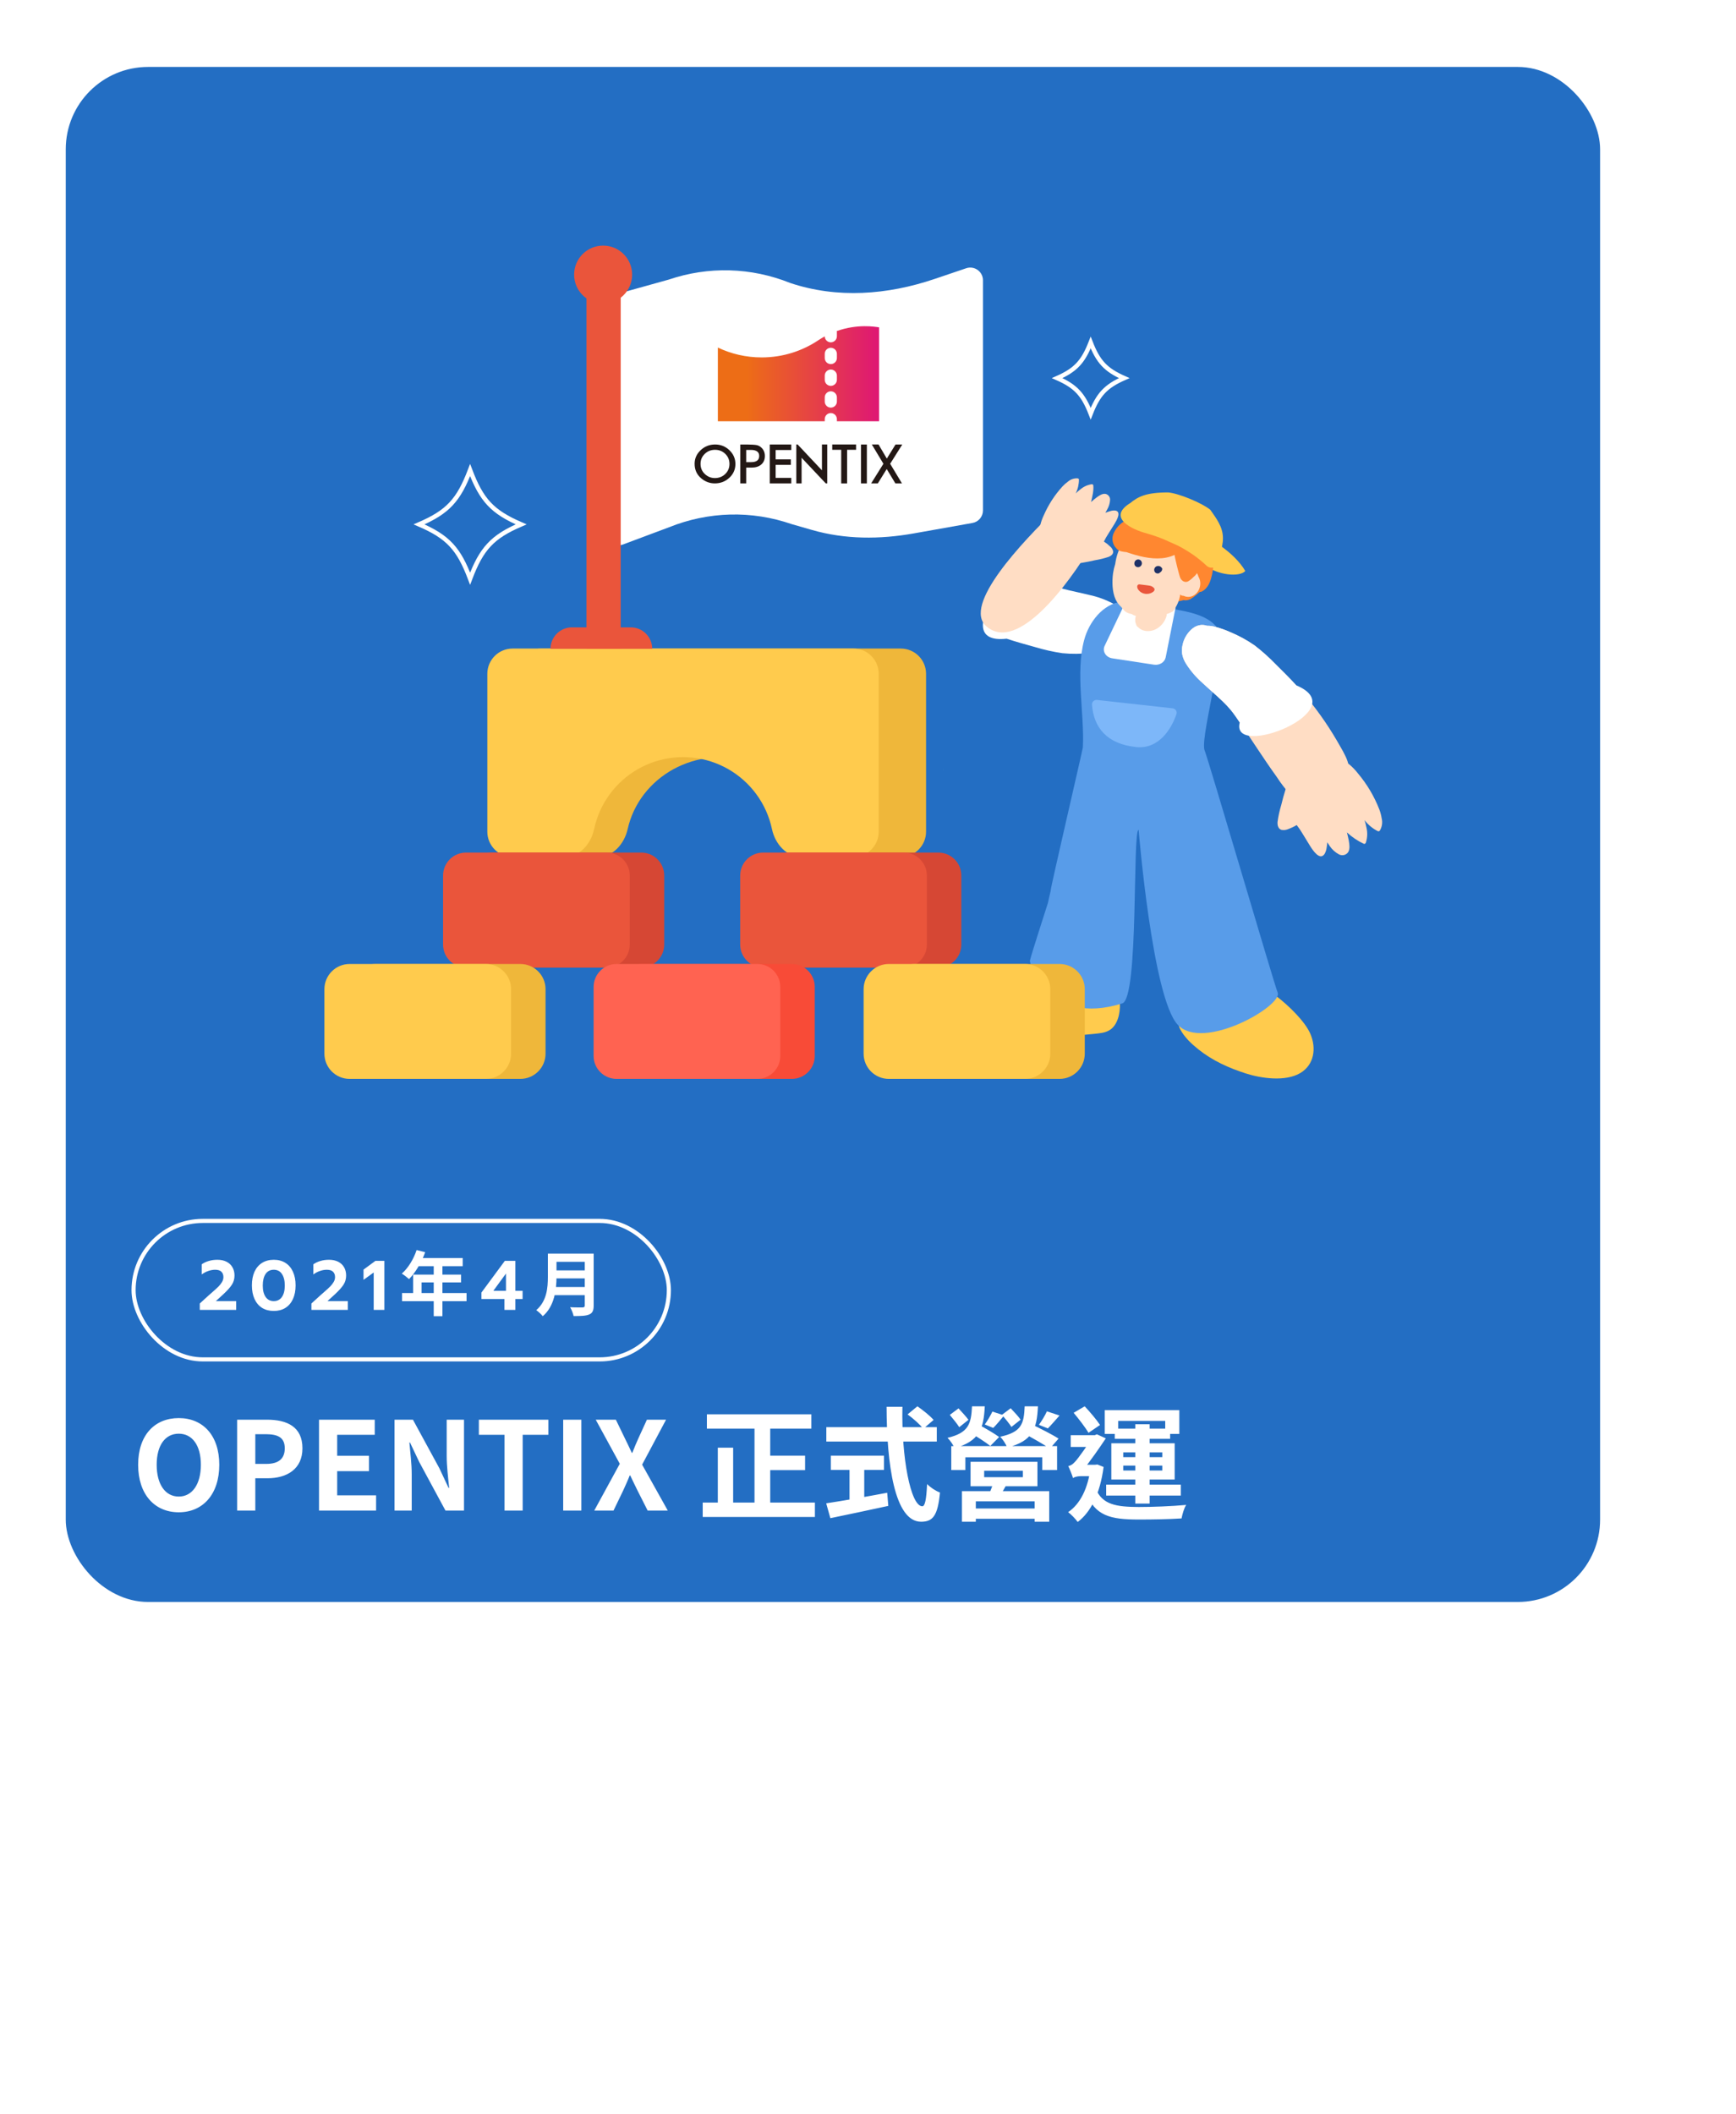 <svg width="396" height="482" viewBox="0 0 396 482" fill="none" xmlns="http://www.w3.org/2000/svg">
<g filter="url(#filter0_d_2214_896)">
<rect x="0.346" y="1.409" width="380" height="460" rx="25.78" fill="white"/>
</g>
<rect x="15" y="15.263" width="350" height="350" rx="18.777" fill="#236EC3"/>
<rect x="30.469" y="278.381" width="122.105" height="31.572" rx="15.786" stroke="white" stroke-width="0.939"/>
<path d="M45.572 297.211L47.572 295.387C47.978 295.024 48.282 294.758 48.484 294.587C49.092 294.054 49.556 293.627 49.876 293.307C50.196 292.976 50.458 292.635 50.66 292.283C50.863 291.931 50.964 291.568 50.964 291.195C50.964 290.672 50.81 290.262 50.5 289.963C50.202 289.664 49.732 289.515 49.092 289.515C48.559 289.515 48.026 289.611 47.492 289.803C46.959 289.984 46.468 290.246 46.02 290.587L46.02 288.267C46.49 287.936 47.023 287.686 47.62 287.515C48.228 287.334 48.884 287.243 49.588 287.243C50.399 287.243 51.098 287.392 51.684 287.691C52.271 287.99 52.719 288.411 53.028 288.955C53.338 289.499 53.492 290.123 53.492 290.827C53.492 291.616 53.29 292.32 52.884 292.939C52.49 293.547 51.844 294.267 50.948 295.099L49.236 296.667L53.876 296.667L53.876 298.667L45.572 298.667L45.572 297.211ZM62.452 298.907C61.439 298.907 60.554 298.678 59.796 298.219C59.05 297.75 58.474 297.078 58.068 296.203C57.663 295.318 57.46 294.278 57.46 293.083C57.46 291.878 57.658 290.838 58.052 289.963C58.458 289.088 59.034 288.416 59.78 287.947C60.538 287.478 61.428 287.243 62.452 287.243C63.476 287.243 64.362 287.478 65.108 287.947C65.855 288.416 66.426 289.088 66.82 289.963C67.226 290.838 67.428 291.878 67.428 293.083C67.428 294.278 67.226 295.318 66.82 296.203C66.415 297.078 65.839 297.75 65.092 298.219C64.346 298.678 63.466 298.907 62.452 298.907ZM62.452 296.667C63.252 296.667 63.871 296.352 64.308 295.723C64.746 295.094 64.964 294.224 64.964 293.115C64.964 291.995 64.746 291.115 64.308 290.475C63.882 289.835 63.263 289.515 62.452 289.515C61.642 289.515 61.018 289.835 60.58 290.475C60.154 291.115 59.94 291.995 59.94 293.115C59.94 294.224 60.159 295.094 60.596 295.723C61.034 296.352 61.652 296.667 62.452 296.667ZM71.036 297.211L73.036 295.387C73.441 295.024 73.745 294.758 73.948 294.587C74.556 294.054 75.02 293.627 75.34 293.307C75.66 292.976 75.921 292.635 76.124 292.283C76.327 291.931 76.428 291.568 76.428 291.195C76.428 290.672 76.273 290.262 75.964 289.963C75.665 289.664 75.196 289.515 74.556 289.515C74.023 289.515 73.489 289.611 72.956 289.803C72.423 289.984 71.932 290.246 71.484 290.587L71.484 288.267C71.953 287.936 72.487 287.686 73.084 287.515C73.692 287.334 74.348 287.243 75.052 287.243C75.863 287.243 76.561 287.392 77.148 287.691C77.735 287.99 78.183 288.411 78.492 288.955C78.801 289.499 78.956 290.123 78.956 290.827C78.956 291.616 78.753 292.32 78.348 292.939C77.953 293.547 77.308 294.267 76.412 295.099L74.7 296.667L79.34 296.667L79.34 298.667L71.036 298.667L71.036 297.211ZM85.244 290.139L82.924 291.819L82.924 289.483L85.644 287.483L87.676 287.483L87.676 298.667L85.244 298.667L85.244 290.139ZM95.034 285.019L96.986 285.515C96.138 287.899 94.73 290.203 93.306 291.643C92.938 291.307 92.122 290.667 91.658 290.395C93.098 289.147 94.346 287.099 95.034 285.019ZM95.37 286.843L105.546 286.843L105.546 288.699L94.442 288.699L95.37 286.843ZM94.234 290.619L105.178 290.619L105.178 292.411L96.17 292.411L96.17 295.771L94.234 295.771L94.234 290.619ZM91.706 294.827L106.426 294.827L106.426 296.683L91.706 296.683L91.706 294.827ZM98.938 287.803L100.922 287.803L100.922 300.107L98.938 300.107L98.938 287.803ZM115.066 296.187L109.818 296.187L109.818 294.715L115.162 287.483L117.562 287.483L117.562 294.315L119.21 294.315L119.21 296.187L117.562 296.187L117.562 298.667L115.066 298.667L115.066 296.187ZM115.418 294.315L115.418 290.379L112.538 294.315L115.418 294.315ZM126.287 285.835L134.287 285.835L134.287 287.707L126.287 287.707L126.287 285.835ZM126.303 289.659L134.367 289.659L134.367 291.483L126.303 291.483L126.303 289.659ZM126.223 293.451L134.255 293.451L134.255 295.307L126.223 295.307L126.223 293.451ZM124.975 285.835L126.943 285.835L126.943 291.131C126.943 293.915 126.511 297.835 123.807 300.107C123.519 299.707 122.735 298.987 122.319 298.731C124.751 296.667 124.975 293.579 124.975 291.131L124.975 285.835ZM133.391 285.835L135.423 285.835L135.423 297.675C135.423 298.811 135.151 299.387 134.415 299.707C133.647 300.043 132.511 300.075 130.847 300.075C130.735 299.499 130.367 298.571 130.047 298.059C131.183 298.123 132.511 298.107 132.895 298.107C133.263 298.091 133.391 297.979 133.391 297.643L133.391 285.835Z" fill="white"/>
<path d="M40.78 344.814C35.264 344.814 31.512 340.726 31.512 333.978C31.512 327.23 35.264 323.338 40.78 323.338C46.268 323.338 50.02 327.258 50.02 333.978C50.02 340.726 46.268 344.814 40.78 344.814ZM40.78 341.23C43.86 341.23 45.82 338.402 45.82 333.978C45.82 329.554 43.86 326.894 40.78 326.894C37.672 326.894 35.74 329.554 35.74 333.978C35.74 338.402 37.672 341.23 40.78 341.23ZM54.095 344.422V323.702H60.899C65.463 323.702 68.991 325.298 68.991 330.226C68.991 334.958 65.463 337.058 61.011 337.058H58.239V344.422H54.095ZM58.239 333.782H60.731C63.587 333.782 64.959 332.578 64.959 330.226C64.959 327.79 63.447 327.006 60.591 327.006H58.239V333.782ZM72.771 344.422V323.702H85.483V327.146H76.915V331.934H84.167V335.434H76.915V340.95H85.791V344.422H72.771ZM89.997 344.422V323.702H94.197L100.217 334.762L102.317 339.242H102.457C102.233 337.086 101.897 334.314 101.897 331.962V323.702H105.845V344.422H101.617L95.625 333.334L93.525 328.91H93.385C93.581 331.122 93.917 333.726 93.917 336.134V344.422H89.997ZM115.086 344.422V327.146H109.234V323.702H125.082V327.146H119.23V344.422H115.086ZM128.47 344.422V323.702H132.614V344.422H128.47ZM135.556 344.422L141.38 333.754L135.892 323.702H140.484L142.556 327.986C143.06 328.966 143.508 329.974 144.124 331.262H144.236C144.74 329.974 145.16 328.966 145.608 327.986L147.568 323.702H151.936L146.476 333.95L152.328 344.422H147.736L145.412 339.83C144.88 338.766 144.376 337.702 143.76 336.414H143.648C143.144 337.702 142.64 338.766 142.164 339.83L139.952 344.422H135.556ZM161.247 322.47H185.075V325.746H161.247V322.47ZM173.763 331.906H183.647V335.21H173.763V331.906ZM160.295 342.602H185.887V345.878H160.295V342.602ZM172.111 323.786H175.695V344.198H172.111V323.786ZM163.739 330.086H167.239V344.366H163.739V330.086ZM207.027 322.498L209.267 320.65C210.527 321.518 212.179 322.834 212.963 323.758L210.611 325.774C209.883 324.822 208.315 323.422 207.027 322.498ZM188.491 325.41H213.691V328.686H188.491V325.41ZM189.527 331.906H201.651V335.154H189.527V331.906ZM193.783 333.754H197.143V343.246H193.783V333.754ZM188.463 342.77C191.851 342.266 197.339 341.314 202.379 340.362L202.631 343.358C198.011 344.366 193.055 345.402 189.415 346.158L188.463 342.77ZM202.239 320.762H205.851C205.599 332.27 207.727 343.442 210.387 343.442C211.003 343.442 211.311 341.902 211.479 338.374C212.235 339.158 213.467 339.97 214.419 340.306C213.915 345.654 212.767 346.97 210.107 346.97C204.031 346.97 202.267 333.726 202.239 320.762ZM224.499 335.35V336.806H233.319V335.35H224.499ZM221.391 333.306H236.651V338.878H221.391V333.306ZM219.431 339.998H239.339V346.97H236.007V342.322H222.595V346.97H219.431V339.998ZM221.391 343.946H237.407V346.298H221.391V343.946ZM216.995 329.722H241.131V335.182H237.743V332.27H220.215V335.182H216.995V329.722ZM226.375 321.854L229.062 322.722C228.167 323.814 227.271 324.878 226.571 325.578L224.639 324.794C225.255 323.954 225.983 322.694 226.375 321.854ZM221.391 326.698L223.323 324.878C224.779 325.662 226.851 326.866 227.915 327.65L225.899 329.694C224.891 328.882 222.875 327.594 221.391 326.698ZM221.727 320.65H224.639C224.387 325.746 223.407 328.63 217.723 330.198C217.471 329.47 216.715 328.378 216.127 327.846C220.943 326.698 221.531 324.682 221.727 320.65ZM238.807 321.798L241.691 322.75C240.711 323.842 239.759 324.962 239.031 325.69L236.987 324.878C237.631 323.982 238.415 322.694 238.807 321.798ZM233.515 326.81L235.391 324.794C237.267 325.69 240.039 327.09 241.467 328.014L239.479 330.31C238.163 329.358 235.447 327.846 233.515 326.81ZM233.739 320.65H236.763C236.539 325.746 235.587 328.602 229.735 330.058C229.511 329.33 228.755 328.182 228.139 327.594C233.039 326.53 233.571 324.654 233.739 320.65ZM216.659 322.61L218.647 321.126C219.403 321.938 220.439 323.058 220.915 323.73L218.815 325.41C218.367 324.682 217.387 323.478 216.659 322.61ZM228.559 322.582L230.547 321.098C231.331 321.91 232.339 323.002 232.815 323.702L230.715 325.354C230.267 324.626 229.287 323.45 228.559 322.582ZM226.823 337.394L229.707 338.318C229.062 339.41 228.503 340.474 228.055 341.23L225.731 340.418C226.095 339.55 226.599 338.262 226.823 337.394ZM258.967 324.738H262.243V342.826H258.967V324.738ZM256.223 334.174V335.294H265.127V334.174H256.223ZM256.223 331.15V332.242H265.127V331.15H256.223ZM253.507 329.078H267.955V337.338H253.507V329.078ZM251.995 321.518H269.019V326.95H265.799V323.982H255.075V326.95H251.995V321.518ZM254.291 325.746H266.919V328.07H254.291V325.746ZM252.331 338.514H269.355V341.006H252.331V338.514ZM244.91 322.134L247.431 320.65C248.691 321.994 250.175 323.758 250.931 324.906L248.299 326.698C247.599 325.494 246.087 323.534 244.91 322.134ZM244.239 327.23H250.091V329.918H244.239V327.23ZM249.923 339.354C251.407 343.134 254.711 343.582 259.779 343.61C262.775 343.61 267.395 343.442 270.587 343.134C270.111 343.806 269.691 345.318 269.523 346.214C266.583 346.41 262.999 346.466 259.723 346.466C253.227 346.466 249.755 345.626 247.683 340.25L249.923 339.354ZM248.803 333.978H249.811L250.343 333.922L251.743 334.482C250.931 340.614 248.803 344.814 245.835 347.026C245.387 346.382 244.295 345.234 243.651 344.786C246.423 342.91 248.187 339.382 248.803 334.482V333.978ZM244.771 337.03V334.622L245.975 333.978H250.091V336.582H246.479C245.807 336.582 244.995 336.778 244.771 337.03ZM244.771 337.03C244.575 336.33 243.986 334.902 243.679 334.286C244.155 334.174 244.603 333.978 245.135 333.39C245.947 332.606 248.411 329.022 249.363 327.482V327.398L250.203 327.034L252.247 327.958C250.959 329.89 248.579 333.362 247.011 335.182C247.011 335.182 244.771 336.274 244.771 337.03Z" fill="white"/>
<path d="M259.376 190.672C259.428 190.672 259.439 190.639 259.283 190.672H259.376Z" fill="#EA553B"/>
<path d="M215.158 175.657C215.258 175.12 215.199 175.409 215.158 175.565C215.158 175.565 215.158 175.594 215.158 175.609C215.158 175.624 215.162 175.642 215.158 175.657Z" fill="#97C6B5"/>
<path d="M229.621 145.627C231.746 146.336 233.902 146.922 236.05 147.524C238.114 148.149 240.22 148.621 242.353 148.937C244.485 149.145 246.632 149.121 248.759 148.867C249.903 148.766 251.036 148.572 252.148 148.288C252.811 148.138 253.447 147.89 254.036 147.552C254.493 147.47 254.928 147.296 255.314 147.039C255.873 146.644 256.31 146.101 256.575 145.471C257.146 144.076 257.216 142.527 256.774 141.086C256.579 140.376 256.246 139.711 255.794 139.129C255.275 138.53 254.651 138.03 253.953 137.655C252.247 136.739 250.42 136.07 248.526 135.667C246.541 135.169 244.522 134.79 242.543 134.27C241.624 134.039 240.721 133.75 239.838 133.407C238.78 132.99 237.764 132.459 236.744 131.957C234.509 123.36 214.948 147.312 229.621 145.627Z" fill="white"/>
<path d="M225.047 142.851C219.37 138.047 233.236 123.564 240.878 116.103L249.066 124.291C243.607 133.389 232.144 148.856 225.047 142.851Z" fill="#FFDDC4"/>
<path d="M269.638 228.699C272.17 230.027 274.983 230.76 277.848 230.839L277.961 230.859C278.438 230.914 278.903 230.959 279.332 230.982C282.404 231.116 285.247 229.049 286.134 225.639C286.199 225.36 286.355 225.108 286.579 224.923C286.803 224.737 287.083 224.627 287.378 224.608C288.947 224.689 290.053 225.805 291.018 226.916L291.13 227.057C291.213 227.167 291.312 227.266 291.424 227.35C293.899 229.257 297.71 232.881 298.929 235.773C300.293 239 299.811 242.775 296.586 244.681C293.237 246.653 287.772 245.902 284.234 244.772C280.3 243.512 276.609 241.856 273.367 239.267C271.752 237.978 270.196 236.513 269.219 234.691C268.278 232.939 269.086 230.762 269.588 228.819C269.602 228.778 269.619 228.738 269.638 228.699Z" fill="#FFCB4D"/>
<path d="M255.459 228.816C255.342 226.08 253.932 224.198 251.764 223.326C250.774 222.981 249.761 222.731 248.736 222.578C247.524 222.341 246.333 222.079 245.127 221.849C242.804 221.45 240.321 221.188 238.035 221.911C237.905 221.868 237.769 221.855 237.635 221.875C237.501 221.894 237.372 221.945 237.255 222.023C236.225 222.647 235.034 222.915 233.929 223.363C232.702 223.855 231.514 224.468 230.377 225.195C229.315 225.756 228.367 226.574 227.595 227.595C226.934 228.663 226.616 229.969 226.698 231.284C227.115 237.036 233.304 236.413 236.844 236.519C239.717 236.6 242.547 236.338 245.415 236.101C246.819 235.983 248.229 235.883 249.634 235.727C250.803 235.596 252.004 235.534 253.067 234.904C254.915 233.82 255.561 231.072 255.459 228.816Z" fill="#FFCB4D"/>
<path d="M291.457 226.35C290.324 223.336 275.889 173.918 274.725 170.905C273.881 166.98 280.394 146.05 277.218 142.608C274.36 139.51 268.691 139.207 264.676 138.29C260.487 137.332 260.214 136.359 256.007 137.149C251.494 137.661 248.362 141.957 247.309 145.922C245.296 153.481 247.395 162.66 247.009 170.418C247.009 170.774 239.591 202.627 239.699 202.892C239.699 202.994 239.669 203.091 239.657 203.187C239.434 204.073 239.229 204.959 239.054 205.846C238.596 207.31 235.268 217.548 234.93 219.055C234.813 219.511 238.983 234.132 256.007 228.782C259.831 227.58 258.276 189.219 259.734 189.219C259.734 189.219 262.858 227.461 268.644 233.645C274.43 239.83 292.573 229.358 291.457 226.35Z" fill="#589CE9"/>
<path d="M306.973 172.535C306.609 171.746 306.181 170.989 305.746 170.238C305.214 169.309 304.688 168.388 304.127 167.479C301.677 163.481 298.851 159.726 295.687 156.264C294.178 154.608 292.581 153.046 290.999 151.473C289.503 149.921 287.894 148.481 286.186 147.165C284.427 145.944 282.54 144.917 280.56 144.102C279.512 143.632 278.428 143.249 277.318 142.954C276.667 142.762 275.99 142.668 275.311 142.676C274.873 142.525 274.408 142.465 273.945 142.501C273.265 142.573 272.619 142.834 272.079 143.255C270.901 144.194 270.085 145.512 269.767 146.985C269.591 147.7 269.558 148.443 269.669 149.172C269.829 149.948 270.131 150.689 270.557 151.357C271.6 152.988 272.868 154.464 274.325 155.739C275.816 157.142 277.393 158.457 278.868 159.876C279.557 160.527 280.205 161.219 280.808 161.95C281.528 162.829 282.156 163.788 282.802 164.724C285.626 168.828 288.277 173.041 291.191 177.078C292.126 178.527 293.179 179.898 294.337 181.175C294.867 181.727 295.503 182.167 296.207 182.467C296.942 182.742 297.739 182.81 298.511 182.663C300.572 182.263 302.533 181.454 304.277 180.285C304.677 180.033 305.063 179.758 305.432 179.461C306.307 178.841 307.002 178 307.447 177.023C308.031 175.52 307.619 173.933 306.973 172.535Z" fill="#FFDDC4"/>
<path d="M295.689 156.264C294.179 154.608 292.583 153.046 291.001 151.473C289.505 149.921 287.896 148.481 286.188 147.165C284.428 145.944 282.542 144.917 280.561 144.102C279.514 143.632 278.43 143.249 277.32 142.954C276.669 142.762 275.992 142.668 275.313 142.676C274.875 142.525 274.41 142.465 273.947 142.501C273.267 142.573 272.621 142.834 272.081 143.255C270.903 144.194 270.086 145.512 269.769 146.985C269.593 147.7 269.56 148.443 269.671 149.172C269.831 149.948 270.132 150.689 270.559 151.357C271.602 152.988 272.87 154.464 274.327 155.739C275.818 157.142 277.395 158.457 278.869 159.876C279.558 160.527 280.207 161.219 280.81 161.95C281.53 162.829 282.158 163.788 282.803 164.724C280.562 173.319 309.321 161.95 295.689 156.264Z" fill="white"/>
<path d="M256.169 138.484H268.171L265.905 149.881C265.683 150.998 264.493 151.746 263.24 151.555L253.719 150.104C252.247 149.88 251.396 148.487 251.981 147.26L256.169 138.484Z" fill="white"/>
<path d="M295.04 175.961C294.202 177.164 293.599 178.515 293.264 179.942C292.879 181.137 292.562 182.342 292.266 183.552C291.881 184.81 291.598 186.097 291.422 187.401C291.367 188.115 291.535 188.952 292.292 189.212C292.778 189.311 293.282 189.267 293.743 189.083C294.456 188.826 295.143 188.503 295.796 188.119C296.314 188.793 296.789 189.498 297.219 190.231C297.801 191.13 298.315 192.074 298.897 192.973C299.48 193.872 301.056 196.304 302.134 194.731C302.381 194.308 302.542 193.839 302.607 193.353C302.685 192.922 302.74 192.488 302.771 192.051C302.967 192.353 303.158 192.648 303.354 192.95C303.883 193.715 304.585 194.346 305.403 194.79C305.754 194.988 306.166 195.048 306.559 194.959C306.951 194.87 307.296 194.637 307.527 194.307C307.992 193.55 307.81 192.472 307.667 191.645C307.557 191.02 307.395 190.412 307.245 189.795C308.393 190.862 309.701 191.743 311.123 192.405C311.171 192.415 311.221 192.416 311.27 192.407C311.318 192.398 311.365 192.38 311.406 192.353C311.448 192.326 311.483 192.291 311.511 192.25C311.539 192.21 311.559 192.164 311.569 192.115C311.933 190.996 311.975 189.796 311.691 188.654C311.582 188.095 311.441 187.542 311.27 186.999C312.083 188.071 313.134 188.939 314.341 189.534C314.422 189.554 314.508 189.547 314.585 189.515C314.662 189.483 314.726 189.426 314.769 189.354C315.266 188.518 315.411 187.519 315.173 186.576C315.065 185.881 314.884 185.199 314.632 184.543C313.473 181.569 311.833 178.805 309.777 176.363C309.187 175.598 308.515 174.899 307.775 174.278C307.016 173.726 306.127 173.38 305.195 173.272C303.856 173.139 302.505 173.214 301.189 173.494C299.612 173.771 298.067 174.206 296.578 174.795C296.051 175.004 295.58 175.334 295.203 175.758L295.04 175.961Z" fill="#FFDDC4"/>
<path d="M284.061 130.194C281.573 125.869 275.151 121.973 273.101 121.865L270.754 122.513C270.7 123.538 271.392 126.217 274.591 128.729C277.79 131.241 282.803 131.619 284.061 130.194Z" fill="#FFCB4D"/>
<path d="M268.008 137.201C268.679 137.151 269.342 137.028 269.986 136.835C270.467 136.937 270.968 136.874 271.41 136.657C271.474 136.663 271.538 136.649 271.593 136.616C271.648 136.583 271.691 136.533 271.716 136.474C272.033 136.309 272.328 136.107 272.597 135.871L273.699 134.956C273.846 134.968 273.994 134.942 274.129 134.882C275.687 134.096 276.147 132.41 276.468 131.05C276.812 129.482 276.878 127.865 276.666 126.274C276.51 124.555 275.935 122.902 274.99 121.458C274.086 119.995 272.807 118.8 271.286 117.997C270.523 117.595 269.685 117.352 268.825 117.284C267.965 117.216 267.1 117.324 266.282 117.601C266.2 117.623 266.119 117.65 266.04 117.68C265.051 118.086 264.72 118.961 264.413 119.742C262.376 122.215 260.458 124.929 260.132 127.985C259.81 130.877 261.17 134.121 264.75 136.138C265.735 136.748 266.853 137.112 268.008 137.201Z" fill="#FF8730"/>
<path d="M273.476 131.664L273.387 131.51C273.255 130.981 272.978 130.5 272.586 130.121C271.929 129.533 271.681 129.567 270.841 129.725C270.822 128.302 270.361 126.919 269.521 125.77C269.476 125.696 269.437 125.626 269.387 125.557C269.089 125.113 268.739 124.706 268.344 124.346C267.52 123.165 266.286 122.333 264.883 122.012C264.441 121.78 263.953 121.648 263.454 121.626C263.396 121.621 263.338 121.621 263.281 121.626C262.316 121.334 261.32 121.153 260.314 121.087C259.384 121.019 258.453 121.219 257.634 121.666C257.544 121.81 257.462 121.958 257.387 122.111C256.998 122.509 256.647 122.943 256.339 123.406C255.533 124.596 254.953 125.923 254.628 127.322C254.529 127.738 254.45 128.173 254.391 128.608C254.166 129.303 254.001 130.016 253.896 130.739C253.649 132.583 253.688 134.957 254.48 136.672C254.8 137.348 255.256 137.951 255.82 138.442C256.005 138.741 256.23 139.014 256.487 139.253C256.943 139.669 257.52 139.928 258.134 139.995C258.263 140.085 258.398 140.166 258.539 140.237C258.681 140.3 258.829 140.351 258.979 140.391L259.103 140.46C258.958 140.879 258.916 141.326 258.979 141.765C259.012 141.968 259.072 142.166 259.157 142.353C259.178 142.486 259.228 142.612 259.304 142.723C259.38 142.833 259.48 142.925 259.597 142.991C260.03 143.441 260.598 143.74 261.214 143.842C262.242 144.009 263.296 143.77 264.151 143.174C265.134 142.499 265.838 141.488 266.129 140.331C266.146 140.226 266.146 140.12 266.129 140.015C266.483 139.913 266.826 139.776 267.152 139.604C267.252 139.548 267.356 139.501 267.464 139.461C267.518 139.402 267.577 139.347 267.632 139.283C268.472 138.197 269.02 136.913 269.224 135.555C269.62 135.881 269.54 135.787 270.03 135.861C270.146 135.918 270.267 135.966 270.391 136.005C270.831 136.126 271.296 136.126 271.736 136.005C272.17 135.87 272.563 135.631 272.883 135.308C272.965 135.227 273.039 135.14 273.105 135.046C273.253 134.863 273.379 134.664 273.481 134.452C273.685 134.017 273.794 133.543 273.803 133.063C273.804 132.577 273.692 132.098 273.476 131.664Z" fill="#FFDDC4"/>
<path d="M263.297 134.151C263.037 133.827 262.667 133.611 262.259 133.542C262.026 133.493 261.764 133.468 261.542 133.439L259.875 133.236C259.775 133.236 259.677 133.269 259.597 133.331C259.517 133.393 259.46 133.479 259.435 133.577C259.411 133.621 259.4 133.671 259.406 133.72C259.404 133.837 259.417 133.953 259.445 134.066C259.48 134.168 259.528 134.265 259.589 134.353C259.695 134.521 259.823 134.674 259.969 134.808C260.241 135.054 260.566 135.233 260.919 135.332C261.456 135.479 262.026 135.443 262.54 135.228C262.842 135.105 263.341 134.823 263.366 134.442C263.374 134.34 263.35 134.238 263.297 134.151Z" fill="#E9553B"/>
<path d="M260.357 127.985C260.312 127.882 260.239 127.795 260.145 127.733L259.952 127.624L259.734 127.565C259.618 127.548 259.498 127.562 259.388 127.604C259.275 127.628 259.169 127.681 259.082 127.757C259.032 127.817 258.978 127.871 258.924 127.926C258.852 128.016 258.804 128.123 258.785 128.237C258.767 128.288 258.759 128.341 258.76 128.395C258.758 128.412 258.758 128.428 258.76 128.445C258.75 128.573 258.77 128.702 258.82 128.821C258.873 128.955 258.964 129.072 259.082 129.157C259.196 129.243 259.33 129.298 259.472 129.315C259.559 129.33 259.648 129.33 259.734 129.315C259.786 129.303 259.838 129.288 259.888 129.27H259.932H259.863C259.925 129.253 259.985 129.228 260.041 129.196C260.112 129.166 260.174 129.116 260.219 129.053C260.305 128.976 260.371 128.879 260.412 128.771L260.471 128.549C260.496 128.431 260.486 128.309 260.442 128.198C260.435 128.12 260.406 128.046 260.357 127.985Z" fill="#1E3167"/>
<path d="M264.911 129.369L264.758 129.221C264.641 129.132 264.503 129.076 264.357 129.058H264.08H264.036C263.957 129.077 263.879 129.1 263.803 129.127L263.615 129.246L263.462 129.404C263.418 129.468 263.38 129.536 263.348 129.607C263.348 129.641 263.299 129.78 263.289 129.819C263.289 129.898 263.289 129.977 263.289 130.061C263.289 130.061 263.348 130.274 263.348 130.279C263.348 130.284 263.457 130.462 263.462 130.462C263.502 130.506 263.566 130.571 263.61 130.61L263.788 130.709H263.833C263.92 130.748 264.015 130.763 264.11 130.754C264.207 130.759 264.305 130.738 264.392 130.694L264.55 130.595C264.579 130.563 264.605 130.528 264.629 130.492C264.685 130.471 264.738 130.445 264.787 130.412C264.951 130.262 265.062 130.062 265.104 129.844V129.616C265.056 129.522 264.99 129.438 264.911 129.369Z" fill="#1E3167"/>
<path d="M273.013 127.708C272.783 127.229 272.398 126.842 271.92 126.61C271.893 126.572 271.863 126.536 271.831 126.501C271.741 126.396 271.625 126.317 271.495 126.271C271.365 126.225 271.225 126.214 271.089 126.239C270.778 126.116 267.846 122.565 267.628 122.902C267.02 123.752 268.938 131.07 269.21 131.708C269.571 132.538 270.333 132.89 271 132.568C271.454 132.296 271.868 131.964 272.231 131.579C272.79 131.172 273.189 130.583 273.359 129.913C273.495 129.16 273.373 128.383 273.013 127.708Z" fill="#FF8730"/>
<path d="M271.389 120.973C271.191 120.554 270.94 120.162 270.642 119.806C270.628 119.64 270.58 119.478 270.501 119.331C270.422 119.184 270.313 119.055 270.183 118.951C270.164 118.905 270.133 118.865 270.093 118.836C270.053 118.807 270.005 118.79 269.955 118.788C269.731 118.612 269.489 118.459 269.233 118.333L268.215 117.789C268.191 117.689 268.138 117.6 268.061 117.532C267.038 116.686 265.475 116.657 264.205 116.667C262.781 116.693 261.365 116.897 259.992 117.275C258.602 117.6 257.293 118.206 256.145 119.055C255.131 119.748 254.353 120.735 253.915 121.883C253.737 122.431 253.713 123.017 253.848 123.578C253.982 124.138 254.269 124.65 254.677 125.057C254.714 125.107 254.755 125.153 254.8 125.196C255.364 125.745 256.205 125.819 256.946 125.888C259.542 126.773 262.336 127.534 265.075 127.277C267.676 127.035 270.217 125.695 271.206 123.164C271.514 122.475 271.579 121.703 271.389 120.973Z" fill="#FF8730"/>
<path d="M276.81 129.379C277.879 127.285 278.955 125.187 278.967 122.714C278.967 120.101 277.407 118.143 276.081 116.232C274.181 114.672 268.811 112.462 266.459 112.282C261.381 112.282 259.605 113.256 257.797 114.717C252.3 118.126 258.647 120.854 261.381 121.563C262.601 121.904 263.802 122.306 264.981 122.769L265.079 122.808L265.157 122.839L265.594 123.022C265.882 123.147 266.171 123.277 266.459 123.412C267.029 123.677 268.409 124.254 268.967 124.551C270.074 125.139 271.145 125.79 272.177 126.501L272.528 126.751L272.82 126.965C273.105 127.18 273.386 127.398 273.663 127.624C274.217 128.069 274.751 128.537 275.27 129.016C275.474 129.203 275.723 129.334 275.993 129.398C276.262 129.461 276.544 129.455 276.81 129.379Z" fill="#FFCB4D"/>
<path d="M243.171 128.481C244.312 128.755 245.632 128.511 246.747 128.337C247.758 128.182 248.767 127.969 249.77 127.741C250.833 127.567 251.881 127.309 252.902 126.967C253.445 126.744 254.024 126.335 253.91 125.666C253.809 125.271 253.591 124.916 253.285 124.647C252.832 124.21 252.339 123.818 251.811 123.476C252.12 122.851 252.466 122.246 252.847 121.663C253.316 120.917 253.794 120.167 254.247 119.426C254.7 118.685 255.916 116.629 254.376 116.405C253.976 116.375 253.574 116.427 253.196 116.56C252.841 116.661 252.492 116.781 252.15 116.92C252.298 116.67 252.437 116.412 252.569 116.15C252.952 115.493 253.175 114.755 253.219 113.996C253.241 113.665 253.138 113.338 252.931 113.079C252.724 112.821 252.427 112.649 252.1 112.597C251.37 112.533 250.646 113.063 250.094 113.464C249.674 113.772 249.278 114.119 248.888 114.464C249.151 113.204 249.521 111.953 249.391 110.659C249.374 110.578 249.326 110.507 249.258 110.461C249.189 110.415 249.106 110.397 249.025 110.41C248.069 110.553 247.172 110.961 246.436 111.589C246.066 111.873 245.712 112.179 245.377 112.503C245.867 111.515 246.121 110.426 246.118 109.323C246.11 109.18 245.958 109.098 245.832 109.071C245.036 109.015 244.249 109.273 243.641 109.79C243.169 110.124 242.734 110.507 242.344 110.933C240.581 112.869 239.148 115.082 238.102 117.482C237.755 118.198 237.488 118.949 237.306 119.722C237.172 120.483 237.24 121.266 237.503 121.993C237.891 123.029 238.439 123.997 239.128 124.861C239.906 125.92 240.79 126.897 241.765 127.778C242.113 128.088 242.527 128.315 242.976 128.443L243.171 128.481Z" fill="#FFDDC4"/>
<path d="M267.476 161.501L250.257 159.595C249.61 159.523 249.041 160.031 249.09 160.68C249.483 165.865 252.476 169.666 259.234 170.34C264.392 170.854 267.266 166.094 268.361 162.816C268.568 162.196 268.125 161.573 267.476 161.501Z" fill="#7DB7F9"/>
<path d="M233.82 134.756L233.894 134.786L233.824 134.756H233.82Z" fill="#EA553B"/>
<path d="M123.406 147.876C120.225 147.876 117.646 150.455 117.646 153.636L117.646 189.635C117.646 192.816 120.225 195.395 123.406 195.395H136.416C139.833 195.395 142.432 192.378 143.175 189.044C143.339 188.307 143.546 187.578 143.795 186.859C144.746 184.111 146.29 181.583 148.329 179.439C150.367 177.294 152.854 175.58 155.63 174.407C158.406 173.234 161.408 172.628 164.445 172.628C167.481 172.628 170.484 173.234 173.259 174.407C176.035 175.58 178.522 177.294 180.561 179.439C182.599 181.583 184.143 184.111 185.095 186.859C185.343 187.578 185.55 188.307 185.714 189.044C186.458 192.378 189.056 195.395 192.473 195.395H205.483C208.664 195.395 211.243 192.816 211.243 189.635V153.636C211.243 150.455 208.664 147.876 205.483 147.876H123.406Z" fill="#EFB73A"/>
<path d="M116.926 147.876C113.745 147.876 111.166 150.455 111.166 153.636V189.635C111.166 192.816 113.745 195.395 116.926 195.395H128.815C132.221 195.395 134.816 192.402 135.52 189.07C135.678 188.324 135.877 187.586 136.117 186.859C137.024 184.111 138.497 181.583 140.441 179.439C142.385 177.294 144.757 175.58 147.404 174.407C150.052 173.234 152.915 172.628 155.811 172.628C158.707 172.628 161.57 173.234 164.217 174.407C166.865 175.58 169.237 177.294 171.181 179.439C173.125 181.583 174.598 184.111 175.505 186.859C175.745 187.586 175.944 188.324 176.101 189.07C176.805 192.402 179.401 195.395 182.807 195.395H194.683C197.864 195.395 200.443 192.816 200.443 189.635V153.636C200.443 150.455 197.864 147.876 194.683 147.876H116.926Z" fill="#FFCB4D"/>
<path d="M146.274 194.395H112.206C109.311 194.395 106.965 196.741 106.965 199.636V215.36C106.965 218.254 109.311 220.601 112.206 220.601H146.274C149.169 220.601 151.516 218.254 151.516 215.36V199.636C151.516 196.741 149.169 194.395 146.274 194.395Z" fill="#D64734"/>
<path d="M138.412 194.395H106.31C103.415 194.395 101.068 196.741 101.068 199.636V215.36C101.068 218.254 103.415 220.601 106.31 220.601H138.412C141.307 220.601 143.654 218.254 143.654 215.36V199.636C143.654 196.741 141.307 194.395 138.412 194.395Z" fill="#EA553B"/>
<path d="M214.048 194.395H179.98C177.085 194.395 174.738 196.741 174.738 199.636V215.36C174.738 218.254 177.085 220.601 179.98 220.601H214.048C216.943 220.601 219.289 218.254 219.289 215.36V199.636C219.289 196.741 216.943 194.395 214.048 194.395Z" fill="#D64734"/>
<path d="M206.188 194.395H174.085C171.19 194.395 168.844 196.741 168.844 199.636V215.36C168.844 218.254 171.19 220.601 174.085 220.601H206.188C209.083 220.601 211.429 218.254 211.429 215.36V199.636C211.429 196.741 209.083 194.395 206.188 194.395Z" fill="#EA553B"/>
<path d="M241.69 219.794H208.658C205.477 219.794 202.898 222.372 202.898 225.553V240.24C202.898 243.421 205.477 246 208.658 246H241.69C244.871 246 247.449 243.421 247.449 240.24V225.553C247.449 222.372 244.871 219.794 241.69 219.794Z" fill="#EFB73A"/>
<path d="M118.688 219.794H85.656C82.475 219.794 79.897 222.372 79.897 225.553V240.24C79.897 243.421 82.475 246 85.656 246H118.688C121.869 246 124.447 243.421 124.447 240.24V225.553C124.447 222.372 121.869 219.794 118.688 219.794Z" fill="#EFB73A"/>
<path d="M180.614 219.794H146.546C143.651 219.794 141.305 222.14 141.305 225.035V240.759C141.305 243.653 143.651 246 146.546 246H180.614C183.509 246 185.856 243.653 185.856 240.759V225.035C185.856 222.14 183.509 219.794 180.614 219.794Z" fill="#F84B37"/>
<path d="M233.826 219.794H202.76C199.579 219.794 197 222.372 197 225.553V240.24C197 243.421 199.579 246 202.76 246H233.826C237.007 246 239.585 243.421 239.585 240.24V225.553C239.585 222.372 237.007 219.794 233.826 219.794Z" fill="#FFCB4D"/>
<path d="M110.826 219.794H79.76C76.579 219.794 74 222.372 74 225.553V240.24C74 243.421 76.579 246 79.76 246H110.826C114.007 246 116.585 243.421 116.585 240.24V225.553C116.585 222.372 114.007 219.794 110.826 219.794Z" fill="#FFCB4D"/>
<path d="M172.752 219.794H140.649C137.755 219.794 135.408 222.14 135.408 225.035V240.759C135.408 243.653 137.755 246 140.649 246H172.752C175.647 246 177.994 243.653 177.994 240.759V225.035C177.994 222.14 175.647 219.794 172.752 219.794Z" fill="#FF6351"/>
<path d="M138.495 69.85C138.503 68.554 139.369 67.42 140.618 67.073L152.535 63.754C161.615 60.675 171.339 60.946 180.271 64.527C191.006 68.117 202.448 67.242 213.17 63.612L220.394 61.166C222.275 60.529 224.226 61.928 224.226 63.914V116.384C224.226 117.791 223.217 118.995 221.833 119.241L208.407 121.629C200.691 123.001 192.808 123.011 185.241 120.842L180.605 119.509C171.449 116.346 161.623 116.597 152.605 120.222L142.097 124.156C140.193 124.869 138.166 123.454 138.178 121.421L138.495 69.85Z" fill="white"/>
<path d="M158.449 105.745C158.449 104.544 158.907 103.508 159.827 102.644C160.743 101.778 161.841 101.348 163.125 101.348C164.392 101.348 165.483 101.783 166.389 102.654C167.299 103.526 167.755 104.574 167.755 105.798C167.755 107.026 167.297 108.07 166.383 108.927C165.463 109.785 164.355 110.217 163.056 110.217C161.906 110.217 160.875 109.835 159.959 109.07C158.952 108.225 158.449 107.117 158.449 105.745ZM159.803 105.76C159.803 106.708 160.133 107.482 160.796 108.091C161.452 108.699 162.21 109.005 163.073 109.005C164.007 109.005 164.795 108.692 165.437 108.075C166.078 107.446 166.4 106.682 166.4 105.783C166.4 104.87 166.082 104.109 165.447 103.49C164.818 102.87 164.038 102.563 163.106 102.563C162.181 102.563 161.399 102.87 160.76 103.49C160.122 104.104 159.803 104.86 159.803 105.76Z" fill="#231815"/>
<path d="M170.217 106.617V110.217H168.873V101.352H170.396C171.142 101.352 172.318 101.405 172.697 101.508C173.084 101.611 173.421 101.804 173.711 102.092C174.224 102.589 174.479 103.218 174.479 103.975C174.479 104.788 174.206 105.429 173.66 105.904C173.114 106.379 172.379 106.617 171.451 106.617H170.217ZM170.217 105.377H171.331C172.565 105.377 173.181 104.902 173.181 103.96C173.181 103.043 172.546 102.586 171.274 102.586H170.217L170.217 105.377Z" fill="#231815"/>
<path d="M180.5 102.607H176.93V104.739H180.396V105.997H176.93V108.958H180.5V110.217H175.588V101.351H180.5V102.607Z" fill="#231815"/>
<path d="M187.493 101.345V107.236L181.949 101.345H181.641V110.217H182.851V104.375L188.364 110.217H188.703V101.345H187.493Z" fill="#231815"/>
<path d="M193.234 102.559V110.22H191.888V102.559H189.842V101.345H195.276V102.559H193.234Z" fill="#231815"/>
<path d="M197.742 101.355V110.217H196.398V101.355H197.742Z" fill="#231815"/>
<path d="M201.515 105.745L198.876 101.348H200.403L202.294 104.56L204.276 101.355H205.817L203.054 105.745L205.746 110.217H204.243L202.27 106.946L200.24 110.217H198.719L201.515 105.745Z" fill="#231815"/>
<path d="M190.881 75.483C190.893 75.56 190.903 75.641 190.903 75.719V76.672C190.903 77.435 190.282 78.055 189.517 78.055C189.502 78.055 189.484 78.055 189.468 78.055C188.737 78.032 188.15 77.437 188.132 76.706C187.698 76.941 187.257 77.198 186.817 77.483C183.091 80.015 178.593 81.495 173.747 81.495C170.168 81.495 166.778 80.689 163.75 79.247V96.049H188.132V95.569C188.132 94.818 188.727 94.207 189.468 94.182C189.484 94.182 189.502 94.182 189.517 94.182C190.282 94.182 190.903 94.803 190.903 95.569V96.049H200.522V74.638C199.613 74.495 195.633 73.803 190.881 75.483ZM190.903 91.556C190.903 92.322 190.282 92.942 189.517 92.942C189.502 92.942 189.484 92.942 189.468 92.942C188.727 92.915 188.132 92.305 188.132 91.556V90.605C188.132 89.857 188.727 89.249 189.468 89.222C189.484 89.222 189.502 89.222 189.517 89.222C190.282 89.222 190.903 89.841 190.903 90.605V91.556ZM190.903 86.594C190.903 87.359 190.282 87.98 189.517 87.98C189.502 87.98 189.484 87.98 189.468 87.98C188.727 87.954 188.132 87.344 188.132 86.594V85.644C188.132 84.895 188.727 84.286 189.468 84.261C189.484 84.261 189.502 84.261 189.517 84.261C190.282 84.261 190.903 84.88 190.903 85.644V86.594ZM190.903 81.632C190.903 82.399 190.282 83.017 189.517 83.017C189.502 83.017 189.484 83.017 189.468 83.016C188.727 82.992 188.132 82.381 188.132 81.632V80.685C188.132 79.934 188.727 79.324 189.468 79.298C189.484 79.298 189.502 79.298 189.517 79.298C190.282 79.298 190.903 79.917 190.903 80.685V81.632Z" fill="url(#paint0_linear_2214_896)"/>
<path d="M141.59 65.762H133.777V147.926H141.59V65.762Z" fill="#EA553B"/>
<path d="M137.579 69.232C141.233 69.232 144.195 66.27 144.195 62.616C144.195 58.962 141.233 56 137.579 56C133.925 56 130.963 58.962 130.963 62.616C130.963 66.27 133.925 69.232 137.579 69.232Z" fill="#EA553B"/>
<path d="M130.473 143.041H143.884C145.182 143.041 146.427 143.557 147.345 144.475C148.263 145.392 148.779 146.637 148.779 147.935H125.578C125.578 146.637 126.094 145.392 127.012 144.475C127.93 143.557 129.174 143.041 130.473 143.041Z" fill="#EA553B"/>
<path d="M111.561 114.882C113.352 116.795 115.629 118.159 118.878 119.563C115.63 120.959 113.356 122.318 111.567 124.231C109.797 126.122 108.533 128.522 107.236 131.943C105.945 128.533 104.684 126.137 102.915 124.245C101.125 122.331 98.847 120.968 95.59 119.563C98.837 118.159 101.11 116.795 102.899 114.882C104.669 112.99 105.934 110.594 107.234 107.182C108.526 110.594 109.79 112.99 111.561 114.882Z" stroke="white"/>
<path d="M251.669 83.091C252.863 84.367 254.362 85.289 256.441 86.212C254.363 87.131 252.866 88.05 251.673 89.326C250.499 90.58 249.648 92.149 248.799 94.318C247.955 92.156 247.105 90.59 245.933 89.336C244.738 88.059 243.238 87.137 241.154 86.213C243.232 85.289 244.728 84.367 245.922 83.091C247.095 81.836 247.947 80.269 248.797 78.106C249.643 80.269 250.494 81.836 251.669 83.091Z" stroke="white"/>
<defs>
<filter id="filter0_d_2214_896" x="0.346" y="1.409" width="395" height="480" filterUnits="userSpaceOnUse" color-interpolation-filters="sRGB">
<feFlood flood-opacity="0" result="BackgroundImageFix"/>
<feColorMatrix in="SourceAlpha" type="matrix" values="0 0 0 0 0 0 0 0 0 0 0 0 0 0 0 0 0 0 127 0" result="hardAlpha"/>
<feOffset dx="15" dy="20"/>
<feComposite in2="hardAlpha" operator="out"/>
<feColorMatrix type="matrix" values="0 0 0 0 0.835 0 0 0 0 0.835 0 0 0 0 0.941 0 0 0 1 0"/>
<feBlend mode="normal" in2="BackgroundImageFix" result="effect1_dropShadow_2214_896"/>
<feBlend mode="normal" in="SourceGraphic" in2="effect1_dropShadow_2214_896" result="shape"/>
</filter>
<linearGradient id="paint0_linear_2214_896" x1="200.199" y1="85.212" x2="164.107" y2="85.212" gradientUnits="userSpaceOnUse">
<stop offset="0.012" stop-color="#DF1972"/>
<stop offset="0.828" stop-color="#ED6D16"/>
</linearGradient>
</defs>
</svg>
